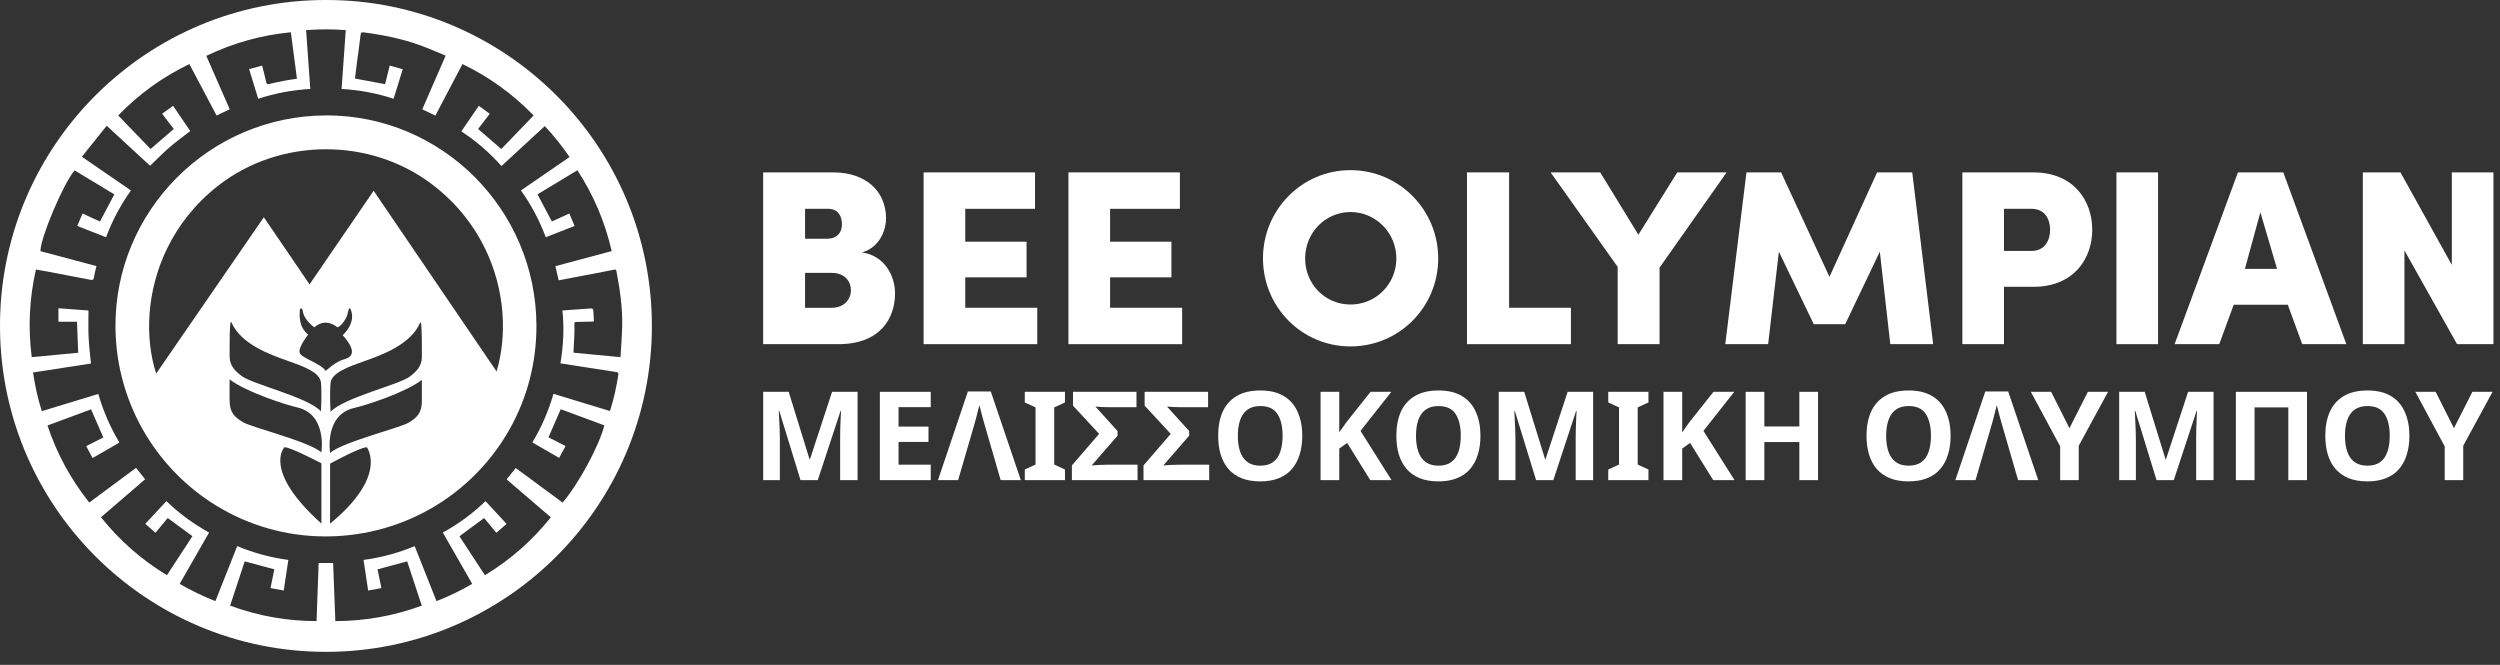 <?xml version="1.0" encoding="UTF-8"?> <svg xmlns="http://www.w3.org/2000/svg" width="188" height="50" viewBox="0 0 188 50" fill="none"><rect x="0" y="0" width="188" height="50" fill="#333333" stroke="none"/><g id="Group"><g id="Group_2"><path id="Vector" d="M3.567 31.987C4.277 34.12 5.323 36.044 6.712 37.792C7.889 36.92 9.053 36.056 10.231 35.182C10.459 35.468 10.682 35.745 10.914 36.038C9.802 36.996 8.695 37.949 7.593 38.899C9.001 40.648 10.64 42.098 12.553 43.254C13.199 42.269 13.836 41.292 14.471 40.322C13.846 39.862 13.236 39.411 12.614 38.955C12.311 39.32 12.005 39.688 11.693 40.065C11.434 39.839 11.188 39.622 10.927 39.392C11.461 38.818 11.983 38.257 12.514 37.685C13.486 38.623 14.546 39.397 15.722 40.048C14.982 41.341 14.252 42.615 13.511 43.908C14.38 44.408 15.264 44.841 16.198 45.204C16.751 43.81 17.292 42.448 17.839 41.066C19.08 41.588 20.352 41.926 21.684 42.106C21.567 42.882 21.453 43.638 21.336 44.407C20.989 44.342 20.675 44.285 20.341 44.224C20.442 43.736 20.537 43.271 20.631 42.813C19.883 42.612 19.151 42.416 18.402 42.215C18.035 43.328 17.669 44.439 17.305 45.546C19.416 46.32 21.566 46.702 23.805 46.708C23.858 45.243 23.91 43.79 23.962 42.338H25.051C25.106 43.802 25.162 45.255 25.218 46.708C27.469 46.7 29.619 46.316 31.718 45.544C31.349 44.429 30.984 43.318 30.619 42.215C29.862 42.417 29.13 42.615 28.392 42.815C28.488 43.278 28.584 43.744 28.682 44.226C28.338 44.288 28.022 44.346 27.685 44.407C27.569 43.633 27.456 42.877 27.339 42.105C28.681 41.929 29.95 41.581 31.185 41.069C31.736 42.458 32.277 43.822 32.826 45.208C33.758 44.836 34.648 44.413 35.512 43.908C34.768 42.61 34.038 41.337 33.301 40.048C34.486 39.396 35.542 38.617 36.511 37.687C37.045 38.262 37.565 38.823 38.096 39.396C37.829 39.627 37.582 39.844 37.327 40.065C37.007 39.681 36.703 39.315 36.406 38.958C35.777 39.421 35.165 39.871 34.548 40.325C35.189 41.304 35.828 42.281 36.467 43.257C38.383 42.096 40.026 40.65 41.425 38.901C40.315 37.949 39.209 37.001 38.097 36.048C38.334 35.752 38.557 35.475 38.782 35.194C39.968 36.068 41.139 36.933 42.309 37.795C43.505 36.396 45.05 33.538 45.449 31.988C44.354 31.583 43.257 31.175 42.165 30.772C41.856 31.481 41.555 32.178 41.246 32.888C41.665 33.102 42.089 33.319 42.53 33.542C42.363 33.852 42.208 34.14 42.047 34.434C41.368 34.04 40.709 33.66 40.032 33.27C40.73 32.114 41.249 30.904 41.621 29.616C43.046 30.05 44.449 30.478 45.87 30.91C46.167 29.988 46.365 29.06 46.509 28.12C46.515 28.079 46.441 27.992 46.395 27.985C45.424 27.829 44.449 27.682 43.475 27.532C43.036 27.464 42.598 27.395 42.145 27.324C42.365 26.001 42.434 24.691 42.295 23.349C42.522 23.332 42.728 23.314 42.934 23.3C43.446 23.263 43.958 23.222 44.471 23.194C44.518 23.19 44.611 23.258 44.614 23.298C44.639 23.586 44.646 23.875 44.66 24.164C44.607 24.174 44.58 24.184 44.555 24.184C44.156 24.192 43.757 24.204 43.36 24.208C43.228 24.208 43.188 24.247 43.194 24.385C43.206 24.655 43.201 24.926 43.191 25.195C43.174 25.631 43.149 26.067 43.125 26.523C44.295 26.633 45.459 26.744 46.662 26.858C46.708 26.038 46.776 25.244 46.789 24.449C46.813 23.08 46.612 21.732 46.355 20.39C46.33 20.258 46.258 20.265 46.167 20.284C45.366 20.437 44.565 20.593 43.764 20.747C43.184 20.858 42.603 20.968 42.01 21.081C41.927 20.718 41.849 20.373 41.768 20.016C43.188 19.634 44.59 19.259 46 18.881C45.496 16.689 44.639 14.674 43.421 12.803C42.409 13.414 41.412 14.017 40.421 14.615C40.788 15.306 41.141 15.977 41.501 16.653C41.937 16.454 42.368 16.258 42.814 16.053C42.95 16.376 43.076 16.677 43.208 16.991C42.473 17.279 41.768 17.556 41.043 17.84C40.57 16.574 39.951 15.413 39.176 14.319C40.404 13.474 41.616 12.643 42.831 11.808C42.26 10.975 41.65 10.206 40.967 9.483C39.875 10.488 38.8 11.48 37.71 12.486C36.81 11.475 35.813 10.615 34.694 9.878C35.138 9.226 35.568 8.6 36.007 7.955C36.294 8.164 36.558 8.357 36.828 8.555C36.522 8.954 36.233 9.332 35.953 9.699C36.543 10.208 37.114 10.699 37.699 11.205C38.506 10.367 39.319 9.523 40.129 8.682C38.56 7.066 36.789 5.788 34.778 4.817C34.096 6.116 33.421 7.399 32.74 8.693C32.407 8.533 32.088 8.379 31.755 8.219C32.34 6.877 32.923 5.538 33.513 4.184C33.087 4.007 32.683 3.838 32.279 3.669C30.699 3.008 29.041 2.653 27.349 2.435C27.207 2.417 27.136 2.432 27.117 2.609C27.041 3.287 26.94 3.961 26.852 4.636C26.796 5.062 26.744 5.487 26.692 5.905C27.457 6.049 28.203 6.187 28.958 6.329C29.073 5.868 29.186 5.411 29.306 4.931C29.642 5.024 29.962 5.112 30.286 5.204C30.051 5.962 29.827 6.687 29.598 7.428C28.319 7.003 27.023 6.769 25.686 6.687C25.791 5.207 25.896 3.747 26.002 2.266C25 2.185 24.021 2.19 23.019 2.266C23.124 3.748 23.229 5.207 23.334 6.689C21.988 6.77 20.695 7.007 19.419 7.428C19.188 6.676 18.963 5.945 18.733 5.2C19.073 5.107 19.387 5.023 19.714 4.933C19.822 5.369 19.93 5.773 20.02 6.179C20.052 6.322 20.107 6.348 20.241 6.316C20.614 6.228 20.991 6.145 21.368 6.074C21.684 6.013 22.003 5.971 22.331 5.92C22.178 4.746 22.026 3.591 21.873 2.427C19.634 2.643 17.528 3.235 15.514 4.201C16.104 5.545 16.689 6.877 17.275 8.215C16.939 8.376 16.617 8.529 16.288 8.688C15.602 7.39 14.922 6.106 14.24 4.817C12.22 5.793 10.447 7.073 8.889 8.682C9.702 9.525 10.515 10.368 11.321 11.205C11.911 10.696 12.482 10.204 13.067 9.699C12.781 9.327 12.492 8.949 12.191 8.555C12.47 8.354 12.736 8.161 13.016 7.958C13.459 8.609 13.888 9.238 14.309 9.854C13.775 10.27 13.236 10.657 12.737 11.088C12.239 11.519 11.777 11.996 11.287 12.466C10.214 11.477 9.139 10.485 8.024 9.457C7.399 10.238 6.787 11.004 6.158 11.788C7.412 12.648 8.62 13.479 9.847 14.323C9.06 15.421 8.448 16.587 7.976 17.841C7.246 17.554 6.54 17.277 5.81 16.991C5.947 16.67 6.075 16.369 6.209 16.057C6.66 16.263 7.093 16.462 7.519 16.657C7.882 15.971 8.237 15.3 8.598 14.617C7.6 14.014 6.601 13.412 5.607 12.812C4.752 13.828 3.04 17.877 3.04 18.889C4.439 19.261 5.845 19.634 7.255 20.01C7.186 20.312 7.104 20.591 7.059 20.877C7.033 21.044 6.968 21.073 6.821 21.044C5.722 20.831 4.622 20.622 3.522 20.412C3.248 20.36 2.972 20.316 2.7 20.267C2.209 22.462 2.095 24.639 2.389 26.858C3.561 26.748 4.727 26.636 5.881 26.528C5.85 25.747 5.82 24.988 5.79 24.194H4.395V23.18C5.191 23.239 5.947 23.297 6.655 23.349C6.655 24.042 6.631 24.698 6.662 25.35C6.692 26.008 6.777 26.663 6.839 27.337C5.399 27.559 3.954 27.782 2.484 28.009C2.631 29.002 2.839 29.964 3.145 30.919C4.571 30.484 5.974 30.057 7.393 29.624C7.764 30.925 8.294 32.129 8.98 33.28C8.298 33.673 7.64 34.054 6.964 34.444C6.802 34.142 6.646 33.854 6.483 33.55C6.929 33.324 7.353 33.107 7.769 32.894C7.459 32.184 7.157 31.488 6.848 30.782C5.759 31.184 4.667 31.59 3.561 32V31.995L3.567 31.987ZM24.51 2.81256e-05C37.993 -0.02 49.037 10.929 49.022 24.541C49.005 38.061 38.05 48.998 24.544 49.019C10.934 49.041 -0.212 37.917 0.003 24.101C0.209 10.811 11.064 -0.008 24.51 2.81256e-05Z" fill="white"></path><path id="Vector_2" d="M24.505 8.68C15.747 8.707 8.636 15.852 8.683 24.573C8.7 27.557 9.54 30.347 10.985 32.724C12.3 34.887 14.116 36.71 16.271 38.029C18.691 39.511 21.535 40.357 24.576 40.339C27.582 40.32 30.384 39.478 32.765 38.029C35.096 36.609 37.023 34.608 38.351 32.227C39.625 29.944 40.345 27.309 40.34 24.502C40.321 15.748 33.22 8.651 24.505 8.678V8.68ZM24.17 39.374C19.698 35.358 21.392 33.628 21.392 33.628C21.855 33.628 24.17 34.84 24.17 34.84V39.374ZM24.17 34.016C23.202 33.185 18.88 32.13 18.25 31.738C17.62 31.345 17.266 31.03 17.265 30.077C17.265 29.126 17.265 28.529 17.265 28.529C18.525 29.492 21.515 30.449 22.343 30.635C24.626 31.147 24.168 34.016 24.168 34.016H24.17ZM17.405 24.24C18.113 25.893 20.357 26.68 21.578 27.113C22.798 27.545 24.057 27.978 24.136 28.774C24.214 29.568 24.136 30.932 24.136 30.932C23.132 29.851 18.999 28.904 18.174 28.276C17.729 27.938 17.268 27.529 17.268 26.819C17.268 26.109 17.248 23.871 17.405 24.241V24.24ZM24.494 27.895C24.126 27.321 22.659 26.935 22.534 26.526C22.409 26.116 23.171 25.166 23.171 25.166C22.423 24.535 22.541 23.67 22.541 23.395C22.541 23.119 22.734 23.15 22.757 23.336C22.855 24.103 23.643 24.615 23.643 24.615C24.508 23.827 25.375 24.615 25.375 24.615C25.689 24.537 26.083 23.868 26.122 23.67C26.161 23.473 26.257 23.009 26.359 23.238C26.83 24.301 25.769 25.205 25.769 25.205C26.832 26.386 26.516 26.858 25.887 27.015C25.257 27.172 24.494 27.895 24.494 27.895ZM27.415 27.153C28.635 26.721 30.878 25.933 31.587 24.279C31.745 23.91 31.724 26.149 31.724 26.858C31.724 27.566 31.265 27.975 30.82 28.314C29.994 28.945 25.86 29.89 24.856 30.971C24.856 30.971 24.779 29.609 24.856 28.815C24.934 28.02 26.195 27.586 27.415 27.153ZM24.821 39.374V34.868C24.821 34.868 26.989 33.668 27.581 33.629C27.581 33.629 29.233 35.755 24.821 39.376V39.374ZM31.726 30.118C31.726 31.069 31.371 31.383 30.741 31.777C30.112 32.171 25.791 33.225 24.821 34.057C24.821 34.057 24.364 31.187 26.646 30.675C27.474 30.491 30.464 29.535 31.724 28.57C31.724 28.57 31.724 29.166 31.724 30.118H31.726ZM37.344 27.936C35.241 24.845 33.147 21.766 31.048 18.681C30.067 17.236 29.083 15.791 28.098 14.345C27.099 15.805 26.115 17.243 25.13 18.681C24.515 19.58 23.9 20.48 23.279 21.385C22.657 20.473 22.046 19.575 21.437 18.681C20.905 17.899 20.373 17.12 19.84 16.337C19.301 17.12 18.762 17.902 18.226 18.681C16.06 21.828 13.908 24.953 11.743 28.096C10.888 25.433 11 21.902 12.568 18.681C13.406 16.963 14.659 15.332 16.399 13.97C21.033 10.341 27.846 10.302 32.536 13.897C34.342 15.281 35.625 16.937 36.473 18.681C38.018 21.85 38.13 25.306 37.342 27.936H37.344Z" fill="white"></path></g><g id="Group_3"><g id="Group_4"><path id="Vector_3" d="M184.377 12.964H187.507V25.881H184.771L180.814 18.832V25.881H177.685V12.964H180.515L184.377 19.92V12.964Z" fill="white"></path><path id="Vector_4" d="M169.98 15.964L168.817 20.219H171.235L169.98 15.964ZM173.128 25.881L172.042 22.918H167.974L166.887 25.881H163.531L168.292 12.964H171.704L176.446 25.881H173.128Z" fill="white"></path><path id="Vector_5" d="M162.287 12.964H159.157V25.881H162.287V12.964Z" fill="white"></path><path id="Vector_6" d="M152.762 15.702H150.7V18.871H152.762C153.793 18.871 154.168 18.046 154.168 17.277C154.168 16.508 153.793 15.702 152.762 15.702ZM150.7 25.881H147.57V12.964H152.912C155.968 12.964 157.337 15.12 157.337 17.275C157.337 19.43 155.968 21.568 152.912 21.568H150.7V25.879V25.881Z" fill="white"></path><path id="Vector_7" d="M137.576 20.819L141.157 12.964H143.8L145.375 25.881H142.15L141.363 18.926L138.757 24.382H136.396L133.771 18.926L132.965 25.881H129.741L131.334 12.964H133.94L137.576 20.819Z" fill="white"></path><path id="Vector_8" d="M124.798 25.881H121.649V20.069L116.606 12.964H120.338L123.206 17.65L126.13 12.964H129.841L124.798 20.126V25.881Z" fill="white"></path><path id="Vector_9" d="M118.133 25.881H110.316V12.964H113.485V23.143H118.133V25.881Z" fill="white"></path><path id="Vector_10" d="M98.145 19.432C98.145 21.363 99.644 22.9 101.557 22.9C103.47 22.9 105.006 21.362 105.006 19.432C105.006 17.502 103.45 15.945 101.557 15.945C99.664 15.945 98.145 17.502 98.145 19.432ZM94.976 19.432C94.976 15.776 97.9 12.795 101.555 12.795C105.211 12.795 108.153 15.776 108.153 19.432C108.153 23.087 105.229 26.05 101.555 26.05C97.881 26.05 94.976 23.069 94.976 19.432Z" fill="white"></path><path id="Vector_11" d="M88.897 25.881H80.347V12.964H88.728V15.702H83.479V18.176H88.091V20.856H83.479V23.143H88.897V25.881Z" fill="white"></path><path id="Vector_12" d="M78.003 25.881H69.455V12.964H77.834V15.702H72.587V18.176H77.197V20.856H72.587V23.143H78.003V25.881Z" fill="white"></path><path id="Vector_13" d="M62.528 20.52H60.54V23.145H62.546C63.522 23.145 63.99 22.47 63.99 21.813C63.99 21.213 63.577 20.52 62.528 20.52ZM60.54 17.951H62.227C62.883 17.951 63.314 17.539 63.314 16.883C63.314 16.227 63.014 15.702 62.264 15.702H60.54V17.951ZM66.633 16.432C66.633 17.164 66.239 18.588 64.814 18.982C66.577 19.226 67.307 20.819 67.307 22.056C67.307 23.93 66.202 25.881 63.052 25.881H57.39V12.964H62.676C65.076 12.964 66.631 14.351 66.631 16.432H66.633Z" fill="white"></path></g><g id="Group_5"><path id="Vector_14" d="M184.537 32.2L185.923 29.465H187.44L185.235 33.521V36.107H183.841V33.567L181.635 29.465H183.161L184.537 32.2Z" fill="white"></path><path id="Vector_15" d="M176.34 32.776C176.34 33.241 176.4 33.641 176.518 33.976C176.636 34.31 176.819 34.567 177.067 34.748C177.315 34.927 177.635 35.019 178.025 35.019C178.416 35.019 178.75 34.929 178.992 34.748C179.24 34.569 179.42 34.31 179.531 33.976C179.649 33.641 179.709 33.241 179.709 32.776C179.709 32.075 179.578 31.527 179.318 31.13C179.058 30.733 178.63 30.535 178.034 30.535C177.637 30.535 177.314 30.625 177.067 30.805C176.819 30.985 176.636 31.243 176.518 31.578C176.4 31.912 176.34 32.313 176.34 32.778V32.776ZM181.187 32.776C181.187 33.291 181.121 33.76 180.991 34.18C180.868 34.596 180.675 34.956 180.415 35.26C180.161 35.565 179.832 35.796 179.43 35.958C179.033 36.119 178.564 36.2 178.025 36.2C177.486 36.2 177.015 36.119 176.611 35.958C176.214 35.791 175.886 35.558 175.625 35.26C175.372 34.956 175.179 34.594 175.049 34.172C174.926 33.749 174.863 33.281 174.863 32.767C174.863 32.08 174.975 31.481 175.198 30.973C175.428 30.464 175.774 30.07 176.239 29.791C176.71 29.506 177.309 29.364 178.034 29.364C178.759 29.364 179.345 29.506 179.81 29.791C180.275 30.07 180.619 30.467 180.843 30.983C181.072 31.492 181.187 32.09 181.187 32.778V32.776Z" fill="white"></path><path id="Vector_16" d="M168.138 36.107V29.465H173.487V36.107H172.082V30.636H169.542V36.107H168.138Z" fill="white"></path><path id="Vector_17" d="M162.172 36.107L160.572 30.898H160.534C160.541 31.022 160.55 31.208 160.563 31.456C160.575 31.704 160.589 31.971 160.6 32.255C160.612 32.534 160.619 32.789 160.619 33.018V36.105H159.363V29.464H161.28L162.851 34.542H162.88L164.545 29.464H166.461V36.105H165.15V32.962C165.15 32.751 165.153 32.509 165.16 32.237C165.172 31.965 165.182 31.706 165.189 31.465C165.201 31.216 165.211 31.03 165.217 30.907H165.18L163.468 36.107H162.175H162.172Z" fill="white"></path><path id="Vector_18" d="M155.623 32.2L157.009 29.465H158.525L156.321 33.521V36.107H154.925V33.567L152.72 29.465H154.246L155.623 32.2Z" fill="white"></path><path id="Vector_19" d="M147.043 36.107L149.294 29.436H151.014L153.276 36.107H151.76L150.513 31.801C150.482 31.696 150.445 31.563 150.401 31.4C150.357 31.24 150.315 31.074 150.271 30.907C150.227 30.739 150.19 30.594 150.159 30.469C150.129 30.593 150.088 30.748 150.038 30.934C149.994 31.113 149.951 31.287 149.908 31.454C149.87 31.615 149.84 31.73 149.815 31.799L148.559 36.105H147.043V36.107Z" fill="white"></path><path id="Vector_20" d="M141.839 32.776C141.839 33.241 141.899 33.641 142.017 33.976C142.135 34.31 142.318 34.567 142.566 34.748C142.815 34.927 143.134 35.019 143.524 35.019C143.915 35.019 144.249 34.929 144.491 34.748C144.739 34.569 144.919 34.31 145.03 33.976C145.148 33.641 145.208 33.241 145.208 32.776C145.208 32.075 145.077 31.527 144.817 31.13C144.557 30.733 144.129 30.535 143.533 30.535C143.136 30.535 142.813 30.625 142.566 30.805C142.318 30.985 142.135 31.243 142.017 31.578C141.899 31.912 141.839 32.313 141.839 32.778V32.776ZM146.686 32.776C146.686 33.291 146.62 33.76 146.49 34.18C146.367 34.596 146.174 34.956 145.914 35.26C145.66 35.565 145.331 35.796 144.929 35.958C144.532 36.119 144.063 36.2 143.524 36.2C142.985 36.2 142.514 36.119 142.11 35.958C141.713 35.791 141.385 35.558 141.124 35.26C140.871 34.956 140.678 34.594 140.548 34.172C140.425 33.749 140.362 33.281 140.362 32.767C140.362 32.08 140.474 31.481 140.697 30.973C140.927 30.464 141.273 30.07 141.738 29.791C142.209 29.506 142.808 29.364 143.533 29.364C144.258 29.364 144.844 29.506 145.309 29.791C145.774 30.07 146.118 30.467 146.342 30.983C146.571 31.492 146.686 32.09 146.686 32.778V32.776Z" fill="white"></path><path id="Vector_21" d="M136.715 36.107H135.311V33.242H132.678V36.107H131.273V29.465H132.678V32.07H135.311V29.465H136.715V36.107Z" fill="white"></path><path id="Vector_22" d="M130.435 36.107H128.834L127.095 33.307L126.501 33.734V36.107H125.096V29.465H126.501V32.507C126.594 32.377 126.686 32.247 126.779 32.117C126.872 31.987 126.965 31.857 127.058 31.727L128.853 29.465H130.416L128.099 32.404L130.435 36.107Z" fill="white"></path><path id="Vector_23" d="M123.964 36.107H120.941V35.308L121.75 34.934V30.636L120.941 30.265V29.465H123.964V30.265L123.155 30.636V34.934L123.964 35.308V36.107Z" fill="white"></path><path id="Vector_24" d="M115.514 36.107L113.913 30.898H113.876C113.883 31.022 113.891 31.208 113.905 31.456C113.917 31.704 113.93 31.971 113.942 32.255C113.954 32.534 113.961 32.789 113.961 33.018V36.105H112.705V29.464H114.622L116.193 34.542H116.222L117.887 29.464H119.803V36.105H118.492V32.962C118.492 32.751 118.495 32.509 118.502 32.237C118.514 31.965 118.524 31.706 118.531 31.465C118.542 31.216 118.552 31.03 118.559 30.907H118.522L116.81 36.107H115.517H115.514Z" fill="white"></path><path id="Vector_25" d="M106.483 32.776C106.483 33.241 106.542 33.641 106.66 33.976C106.779 34.31 106.961 34.567 107.21 34.748C107.458 34.927 107.777 35.019 108.168 35.019C108.558 35.019 108.893 34.929 109.135 34.748C109.383 34.569 109.562 34.31 109.674 33.976C109.792 33.641 109.851 33.241 109.851 32.776C109.851 32.075 109.721 31.527 109.461 31.13C109.2 30.733 108.773 30.535 108.176 30.535C107.779 30.535 107.456 30.625 107.21 30.805C106.961 30.985 106.779 31.243 106.66 31.578C106.542 31.912 106.483 32.313 106.483 32.778V32.776ZM111.33 32.776C111.33 33.291 111.264 33.76 111.134 34.18C111.01 34.596 110.818 34.956 110.558 35.26C110.304 35.565 109.974 35.796 109.572 35.958C109.175 36.119 108.707 36.2 108.168 36.2C107.629 36.2 107.157 36.119 106.753 35.958C106.356 35.791 106.028 35.558 105.768 35.26C105.515 34.956 105.322 34.594 105.192 34.172C105.068 33.749 105.006 33.281 105.006 32.767C105.006 32.08 105.117 31.481 105.34 30.973C105.57 30.464 105.917 30.07 106.382 29.791C106.853 29.506 107.451 29.364 108.176 29.364C108.901 29.364 109.488 29.506 109.952 29.791C110.417 30.07 110.762 30.467 110.985 30.983C111.215 31.492 111.33 32.09 111.33 32.778V32.776Z" fill="white"></path><path id="Vector_26" d="M104.645 36.107H103.045L101.306 33.307L100.711 33.734V36.107H99.307V29.465H100.711V32.507C100.804 32.377 100.897 32.247 100.99 32.117C101.083 31.987 101.176 31.857 101.269 31.727L103.064 29.465H104.627L102.31 32.404L104.645 36.107Z" fill="white"></path><path id="Vector_27" d="M93.084 32.776C93.084 33.241 93.143 33.641 93.262 33.976C93.38 34.31 93.562 34.567 93.811 34.748C94.059 34.927 94.379 35.019 94.769 35.019C95.16 35.019 95.494 34.929 95.736 34.748C95.984 34.569 96.163 34.31 96.275 33.976C96.393 33.641 96.452 33.241 96.452 32.776C96.452 32.075 96.322 31.527 96.062 31.13C95.802 30.733 95.374 30.535 94.778 30.535C94.38 30.535 94.058 30.625 93.811 30.805C93.562 30.985 93.38 31.243 93.262 31.578C93.143 31.912 93.084 32.313 93.084 32.778V32.776ZM97.93 32.776C97.93 33.291 97.864 33.76 97.733 34.18C97.61 34.596 97.417 34.956 97.157 35.26C96.904 35.565 96.574 35.796 96.172 35.958C95.775 36.119 95.307 36.2 94.767 36.2C94.228 36.2 93.757 36.119 93.353 35.958C92.956 35.791 92.628 35.558 92.368 35.26C92.114 34.956 91.921 34.594 91.791 34.172C91.668 33.749 91.606 33.281 91.606 32.767C91.606 32.08 91.717 31.481 91.94 30.973C92.17 30.464 92.516 30.07 92.981 29.791C93.453 29.506 94.051 29.364 94.776 29.364C95.501 29.364 96.087 29.506 96.552 29.791C97.017 30.07 97.362 30.467 97.585 30.983C97.814 31.492 97.93 32.09 97.93 32.778V32.776Z" fill="white"></path><path id="Vector_28" d="M85.991 36.107V35L88.038 32.627L86.076 30.506V29.465H90.848V30.619H88.661C88.538 30.619 88.398 30.616 88.242 30.609C88.094 30.603 87.933 30.591 87.759 30.572L89.424 32.414V32.767L87.48 35C87.696 34.981 87.896 34.97 88.075 34.963C88.261 34.951 88.46 34.944 88.67 34.944H90.931V36.107H85.991Z" fill="white"></path><path id="Vector_29" d="M80.606 36.107V35L82.652 32.627L80.69 30.506V29.465H85.463V30.619H83.276C83.152 30.619 83.012 30.616 82.857 30.609C82.708 30.603 82.547 30.591 82.373 30.572L84.038 32.414V32.767L82.094 35C82.311 34.981 82.51 34.97 82.689 34.963C82.875 34.951 83.075 34.944 83.284 34.944H85.545V36.107H80.606Z" fill="white"></path><path id="Vector_30" d="M80.086 36.107H77.064V35.308L77.872 34.934V30.636L77.064 30.265V29.465H80.086V30.265L79.278 30.636V34.934L80.086 35.308V36.107Z" fill="white"></path><path id="Vector_31" d="M70.535 36.107L72.786 29.436H74.506L76.767 36.107H75.251L74.004 31.801C73.974 31.696 73.937 31.563 73.893 31.4C73.849 31.24 73.806 31.074 73.763 30.907C73.719 30.739 73.681 30.594 73.651 30.469C73.621 30.593 73.58 30.748 73.529 30.934C73.485 31.113 73.443 31.287 73.399 31.454C73.362 31.615 73.332 31.73 73.306 31.799L72.051 36.105H70.535V36.107Z" fill="white"></path><path id="Vector_32" d="M69.99 36.107H66.166V29.465H69.99V30.618H67.57V32.08H69.822V33.232H67.57V34.944H69.99V36.107Z" fill="white"></path><path id="Vector_33" d="M60.2 36.107L58.6 30.898H58.563C58.569 31.022 58.578 31.208 58.592 31.456C58.603 31.704 58.617 31.971 58.629 32.255C58.641 32.534 58.647 32.789 58.647 33.018V36.105H57.392V29.464H59.308L60.88 34.542H60.908L62.573 29.464H64.49V36.105H63.178V32.962C63.178 32.751 63.182 32.509 63.188 32.237C63.2 31.965 63.21 31.706 63.217 31.465C63.229 31.216 63.239 31.03 63.246 30.907H63.209L61.497 36.107H60.204H60.2Z" fill="white"></path></g></g></g></svg> 